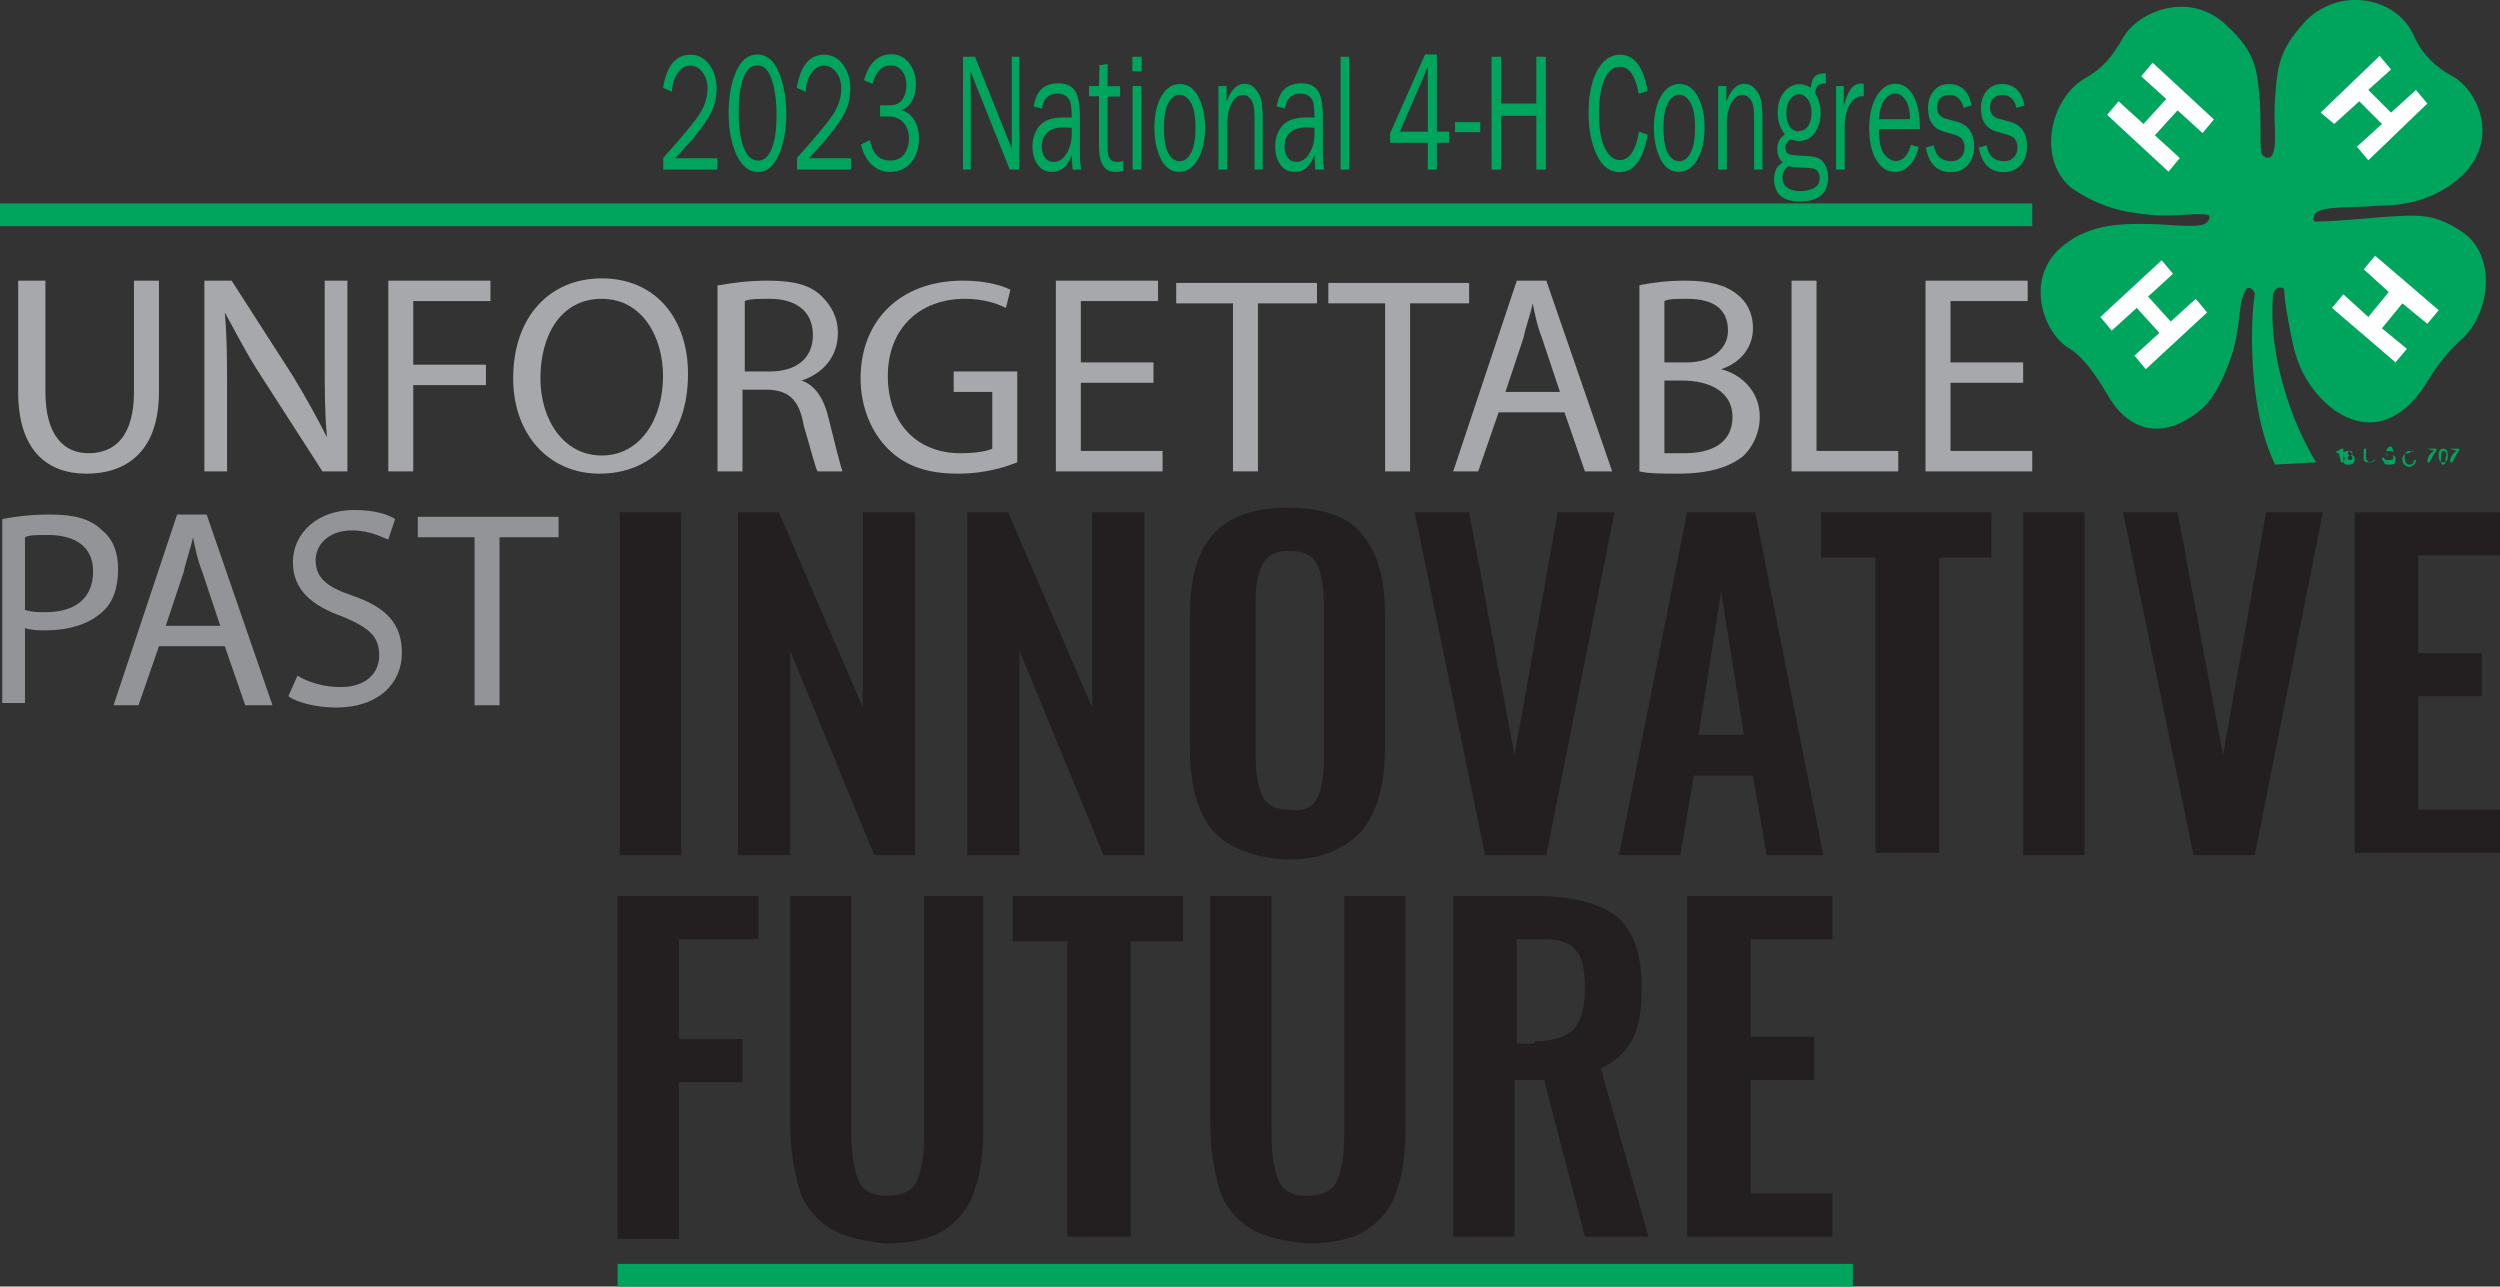 <?xml version="1.0" encoding="UTF-8"?>
<svg id="Layer_1" data-name="Layer 1" xmlns="http://www.w3.org/2000/svg" width="110.1" height="56.66" viewBox="0 0 110.1 56.66">
  <rect x="0" y="0" width="110.1" height="56.66" fill="#333333" stroke="none"/>
  <defs>
    <style>
      .cls-1 {
        fill: none;
        stroke: #00a55d;
        stroke-miterlimit: 10;
      }

      .cls-2 {
        fill: #231f20;
      }

      .cls-2, .cls-3, .cls-4, .cls-5, .cls-6 {
        stroke-width: 0px;
      }

      .cls-3 {
        fill: #a6a8ab;
      }

      .cls-4 {
        fill: #929497;
      }

      .cls-5 {
        fill: #fff;
      }

      .cls-6 {
        fill: #00a55d;
      }
    </style>
  </defs>
  <g>
    <path class="cls-3" d="m2,12.36v4.9c0,1.9.8,2.7,1.9,2.7,1.2,0,2-.8,2-2.7v-4.9h1.1v4.9c0,2.6-1.4,3.6-3.2,3.6-1.7,0-3-1-3-3.6v-4.9h1.2Z"/>
    <path class="cls-3" d="m9,20.76v-8.4h1.2l2.7,4.2c.6,1,1.1,1.9,1.5,2.7h0c-.1-1.1-.1-2.1-.1-3.4v-3.5h1v8.4h-1.1l-2.7-4.2c-.6-.9-1.1-1.9-1.6-2.8h0c.1,1.1.1,2.1.1,3.4v3.6h-1Z"/>
    <path class="cls-3" d="m17.1,12.36h4.5v.9h-3.4v2.8h3.2v.9h-3.2v3.8h-1.1v-8.4Z"/>
    <path class="cls-3" d="m30.3,16.46c0,2.9-1.7,4.4-3.9,4.4s-3.8-1.7-3.8-4.2c0-2.7,1.6-4.4,3.9-4.4,2.4,0,3.8,1.8,3.8,4.2Zm-6.5.2c0,1.8,1,3.4,2.7,3.4s2.7-1.6,2.7-3.5c0-1.7-.9-3.4-2.7-3.4-1.8,0-2.7,1.6-2.7,3.5Z"/>
    <path class="cls-3" d="m31.7,12.56c.5-.1,1.3-.2,2.1-.2,1.2,0,1.9.2,2.4.7.4.4.7.9.7,1.6,0,1.1-.7,1.8-1.6,2.1h0c.6.2,1,.8,1.2,1.7.3,1.2.5,2,.6,2.3h-1.1c-.1-.2-.3-1-.6-2-.2-1.2-.7-1.6-1.7-1.6h-1v3.6h-1.1v-8.2h.1Zm1.1,3.8h1.1c1.2,0,1.9-.6,1.9-1.6,0-1.1-.8-1.6-1.9-1.6-.5,0-.9,0-1.1.1v3.1Z"/>
    <path class="cls-3" d="m44.8,20.36c-.5.2-1.4.5-2.6.5-1.3,0-2.3-.3-3.1-1.1-.7-.7-1.2-1.8-1.2-3.1,0-2.5,1.7-4.3,4.5-4.3,1,0,1.7.2,2.1.4l-.2.8c-.4-.2-1-.4-1.8-.4-2,0-3.4,1.3-3.4,3.4s1.3,3.4,3.2,3.4c.7,0,1.2-.1,1.4-.2v-2.5h-1.7v-.9h2.8v4Z"/>
    <path class="cls-3" d="m50.8,16.86h-3.2v3h3.6v.9h-4.7v-8.4h4.5v.9h-3.4v2.7h3.2s0,.9,0,.9Z"/>
    <path class="cls-3" d="m54.3,13.36h-2.5v-.9h6.2v.9h-2.6v7.4h-1.1v-7.4Z"/>
    <path class="cls-3" d="m61,13.36h-2.5v-.9h6.2v.9h-2.6v7.4h-1.1s0-7.4,0-7.4Z"/>
    <path class="cls-3" d="m66,18.16l-.9,2.6h-1.1l2.8-8.4h1.3l2.9,8.4h-1.2l-.9-2.6h-2.9Zm2.7-.9l-.8-2.4c-.2-.5-.3-1-.4-1.5h0c-.1.5-.3,1-.4,1.5l-.8,2.4h2.4Z"/>
    <path class="cls-3" d="m72.2,12.56c.5-.1,1.2-.2,2-.2,1.1,0,1.8.2,2.3.6.4.3.7.8.7,1.5,0,.8-.5,1.5-1.4,1.8h0c.8.2,1.7.9,1.7,2.1,0,.7-.3,1.3-.7,1.7-.6.5-1.5.8-2.9.8-.7,0-1.3,0-1.7-.1v-8.2Zm1.1,3.4h1c1.1,0,1.8-.6,1.8-1.4,0-1-.7-1.4-1.8-1.4-.5,0-.8,0-1,.1v2.7Zm0,4h.9c1.1,0,2.1-.4,2.1-1.6,0-1.1-1-1.6-2.2-1.6h-.8v3.2Z"/>
    <path class="cls-3" d="m78.9,12.36h1.1v7.5h3.6v.9h-4.7v-8.4Z"/>
    <path class="cls-3" d="m89.1,16.86h-3.2v3h3.6v.9h-4.7v-8.4h4.5v.9h-3.4v2.7h3.2s0,.9,0,.9Z"/>
  </g>
  <g>
    <path class="cls-4" d="m.1,22.86c.5-.1,1.2-.2,2.1-.2,1.1,0,1.8.2,2.3.7.5.4.7,1,.7,1.7,0,.8-.2,1.4-.6,1.8-.6.6-1.5.9-2.6.9-.3,0-.6,0-.9-.1v3.3H.1v-8.1Zm1,4c.3.1.6.1.9.1,1.3,0,2.1-.6,2.1-1.8,0-1.1-.8-1.6-2-1.6-.5,0-.8,0-1,.1,0,0,0,3.2,0,3.2Z"/>
    <path class="cls-4" d="m7,28.46l-.9,2.6h-1.1l2.8-8.4h1.3l2.9,8.4h-1.2l-.9-2.6s-2.9,0-2.9,0Zm2.7-.9l-.8-2.4c-.2-.5-.3-1-.4-1.5h0c-.1.5-.3,1-.4,1.5l-.8,2.4h2.4Z"/>
    <path class="cls-4" d="m13.1,29.76c.5.3,1.2.5,1.9.5,1.1,0,1.7-.6,1.7-1.4s-.4-1.2-1.6-1.7c-1.4-.5-2.2-1.2-2.2-2.4,0-1.3,1.1-2.3,2.7-2.3.9,0,1.5.2,1.8.4l-.3.9c-.3-.1-.8-.4-1.6-.4-1.1,0-1.6.7-1.6,1.3,0,.8.5,1.2,1.7,1.6,1.4.5,2.1,1.2,2.1,2.5s-1,2.4-2.9,2.4c-.8,0-1.7-.2-2.1-.5l.4-.9Z"/>
    <path class="cls-4" d="m20.9,23.66h-2.5v-.9h6.2v.9h-2.6v7.4h-1.1s0-7.4,0-7.4Z"/>
  </g>
  <g>
    <path class="cls-2" d="m27.3,22.56h2.7v15.1h-2.7v-15.1Z"/>
    <path class="cls-2" d="m32.4,22.56h1.9l3.7,8.6v-8.6h2.3v15.1h-1.8l-3.7-9v9h-2.3v-15.1h-.1Z"/>
    <path class="cls-2" d="m42.5,22.56h1.9l3.7,8.6v-8.6h2.3v15.1h-1.8l-3.7-9v9h-2.3v-15.1h-.1Z"/>
    <path class="cls-2" d="m53.4,36.56c-.7-.8-1-2.1-1-3.7v-5.7c0-1.6.3-2.8,1-3.6.7-.8,1.8-1.2,3.3-1.2,1.6,0,2.7.4,3.3,1.2.7.8,1,2,1,3.6v5.7c0,1.6-.3,2.8-1,3.7-.7.8-1.8,1.3-3.3,1.3-1.5-.1-2.6-.5-3.3-1.3Zm4.6-1.4c.2-.4.3-.9.3-1.7v-6.9c0-.7-.1-1.3-.3-1.7-.2-.4-.6-.6-1.2-.6s-1,.2-1.2.6-.3.9-.3,1.6v6.9c0,.7.1,1.3.3,1.7s.6.6,1.2.6c.6.1,1-.1,1.2-.5Z"/>
    <path class="cls-2" d="m62.3,22.56h2.4l2,10.7,1.9-10.7h2.5l-3,15.1h-2.7l-3.1-15.1Z"/>
    <path class="cls-2" d="m74.3,22.56h3l3,15.1h-2.5l-.6-3.5h-2.6l-.6,3.5h-2.7l3-15.1Zm2.5,9.8l-1-6.3-1,6.3h2Z"/>
    <path class="cls-2" d="m82.6,24.56h-2.4v-2h7.5v2h-2.3v13h-2.8s0-13,0-13Z"/>
    <path class="cls-2" d="m89.1,22.56h2.7v15.1h-2.7v-15.1Z"/>
    <path class="cls-2" d="m93.5,22.56h2.4l2,10.7,1.9-10.7h2.5l-3,15.1h-2.7l-3.1-15.1Z"/>
    <path class="cls-2" d="m103.8,22.56h6.3v1.9h-3.6v4.3h2.8v1.9h-2.8v5h3.6v1.9h-6.4v-15h.1Z"/>
  </g>
  <g>
    <path class="cls-2" d="m27.2,39.46h6.2v1.9h-3.5v4.4h2.8v1.9h-2.8v6.9h-2.7s0-15.1,0-15.1Z"/>
    <path class="cls-2" d="m36.5,54.06c-.6-.4-1.1-1-1.3-1.7s-.4-1.7-.4-2.8v-10.1h2.7v10.5c0,.9.1,1.5.3,2s.6.7,1.3.7c.6,0,1.1-.2,1.3-.7s.3-1.1.3-2v-10.5h2.6v10.2c0,1.1-.1,2-.4,2.8-.2.7-.7,1.3-1.3,1.7s-1.5.6-2.6.6c-1-.1-1.9-.3-2.5-.7Z"/>
    <path class="cls-2" d="m47,41.46h-2.4v-2h7.5v2h-2.3v13h-2.8v-13Z"/>
    <path class="cls-2" d="m55,54.06c-.6-.4-1.1-1-1.3-1.7s-.4-1.7-.4-2.8v-10.1h2.7v10.5c0,.9.1,1.5.3,2s.6.7,1.3.7c.6,0,1.1-.2,1.3-.7s.3-1.1.3-2v-10.5h2.7v10.2c0,1.1-.1,2-.4,2.8-.2.7-.7,1.3-1.3,1.7s-1.5.6-2.6.6c-1.1-.1-2-.3-2.6-.7Z"/>
    <path class="cls-2" d="m64,39.46h3.6c1.6,0,2.8.3,3.6.9.7.6,1.1,1.6,1.1,3.1,0,1-.1,1.7-.4,2.3s-.8,1-1.4,1.3l2.1,7.4h-2.8l-1.8-6.9h-1.3v6.9h-2.7s0-15,0-15Zm3.6,6.4c.8,0,1.3-.2,1.7-.5.3-.4.5-.9.5-1.8,0-.8-.1-1.4-.4-1.7-.3-.4-.8-.5-1.6-.5h-1v4.6h.8v-.1Z"/>
    <path class="cls-2" d="m74.4,39.46h6.3v1.9h-3.6v4.3h2.8v1.9h-2.8v5h3.6v1.9h-6.4v-15h.1Z"/>
  </g>
  <g>
    <path class="cls-6" d="m99.6,6.76c.1.2.4.3.5,0,.2-.5,0-1.4.1-2.5.1-1.6.3-2.2,1.4-3.4,1.6-1.5,4-.9,4.7.7.4.9,1,1.4,1.7,1.8,1,.5,2.2,2.7.4,4.4-1.2,1.1-2.6,1.3-3.7,1.3-1,.1-2.3,0-2.7.3-.1.1-.2.4,0,.4.5,0,1.8-.1,2.9-.2,1.6-.1,2.3-.2,3.6.7,1.4,1,1.2,3.4,0,4.6-.8.7-1.2,1.3-1.7,2.1-.7,1.1-2.1,2.4-4,1.1-1.3-1-1.7-2.2-1.9-3.3-.2-1-.3-1.6-.3-2-.1-.2-.5-.1-.5.3-.2,2.6.8,5.5,1.9,7.3l-1.8.1c-1.2-2.4-1.1-6.3-.9-7.5,0-.2-.3-.4-.4-.2-.3.6-.2.9-.4,2-.1.8-.8,2.7-1.6,3.3-1.7,1.4-3.2.9-4.1-.7-.6-1-1.1-1.7-1.8-2.1-1-.7-1.8-2.9-.3-4.3,1.2-1.1,2.7-1.1,3.7-1.1s2.3.2,2.7,0c.2-.1.3-.4.1-.4-.5-.1-1.4.1-2.5,0s-2.2-.3-3.5-1.2c-1.5-1.3-.9-3.9.6-4.8.9-.5,1.3-1.1,1.7-1.8.7-1.2,3-2.1,4.6-.5,1.2,1.1,1.3,1.9,1.4,3,.1.9,0,2.2.1,2.6Z"/>
    <path class="cls-5" d="m104.9,14.46l1.1.9-.5.6-2.8-2.4.5-.6,1.1,1,.9-1.1-1.1-1,.5-.6,2.8,2.4-.5.6-1.1-.9-.9,1.1Z"/>
    <path class="cls-5" d="m105.3,4.96l1.1-1,.5.6-2.6,2.5-.5-.6,1.1-1-1-1-1.1,1-.6-.5,2.6-2.5.5.6-1,.9,1,1Z"/>
    <path class="cls-5" d="m95.4,4.36l-1.1-1,.5-.6,2.7,2.5-.5.6-1.1-1-1,1.1,1.1,1-.5.6-2.7-2.5.5-.6,1.1,1,1-1.1Z"/>
    <path class="cls-5" d="m94.1,13.56l-1.1,1-.5-.6,2.7-2.5.5.6-1.1,1,1,1.1,1.1-1,.5.6-2.7,2.5-.5-.6,1.1-1-1-1.1Z"/>
    <g>
      <path class="cls-6" d="m103.1,20.36h0l-.1-.4h-.1v-.1q.1,0,.2-.1h.1v.6h-.1Z"/>
      <path class="cls-6" d="m103.6,20.06c.1,0,.1.1.1.2s-.1.2-.2.2h-.2l-.1-.1q0-.1.1-.2c-.1,0-.1-.1-.1-.1,0-.1,0-.2.2-.2.1,0,.2.1.2.2q.1,0,0,0Zm-.2.1q0,.1.1.1t.1-.1c0-.1-.1-.1-.1-.1-.1,0-.1.1-.1.1Zm.2-.2s0-.1-.1-.1-.1.1-.1.1c0,.1.1.1.1.1.1,0,.1-.1.1-.1Z"/>
      <path class="cls-6" d="m104.6,19.76v.4c0,.1-.1.2-.3.2s-.2-.1-.2-.2v-.4h.1v.4c0,.1.1.2.2.2s.2,0,.2-.2v-.4h0Z"/>
      <path class="cls-6" d="m105.4,19.96c0-.1-.1-.1-.2-.1s-.1,0-.1.1,0,.1.1.1h.2c.1,0,.1.1.1.2,0,.2-.1.2-.3.2-.1,0-.2,0-.2-.1q-.1-.1-.1-.2h.1c0,.1.1.1.2.1s.2,0,.2-.1,0-.1-.1-.1h-.1s-.1,0-.1-.2c0-.1.1-.2.2-.2.1.1.1.2.1.3h0Z"/>
      <path class="cls-6" d="m106.3,19.96c0-.1-.1-.1-.2-.1s-.2.1-.2.3.1.3.2.3.2,0,.2-.2h.1c0,.2-.2.3-.3.3s-.3-.1-.3-.3.1-.3.3-.3c.2-.2.2-.1.2,0h0Z"/>
      <path class="cls-6" d="m106.9,19.76h.4v.1c-.1.1-.2.3-.3.5h-.1c0-.2.1-.4.3-.5l-.3-.1h0Z"/>
      <path class="cls-6" d="m107.6,20.36c-.2,0-.2-.2-.2-.3s0-.3.2-.3.2.2.2.3,0,.3-.2.3Zm0-.5c-.1,0-.1.1-.1.3s0,.3.1.3.1-.1.1-.3c.1-.2,0-.3-.1-.3Z"/>
      <path class="cls-6" d="m107.9,19.76h.4v.1c-.1.1-.2.3-.3.5h-.1c0-.2.1-.4.3-.5l-.3-.1h0Z"/>
    </g>
  </g>
  <line class="cls-1" x1="89.5" y1="9.46" y2="9.46"/>
  <line class="cls-1" x1="27.2" y1="56.16" x2="81.6" y2="56.16"/>
  <g>
    <path class="cls-6" d="m31.59,6.95v.52h-2.38v-.52c.94-1.04,1.5-1.73,1.68-2.06s.27-.66.27-.98c0-.3-.08-.55-.23-.74-.15-.19-.33-.28-.53-.28s-.39.1-.54.31c-.16.21-.25.48-.27.84l-.39-.17c.16-.97.56-1.46,1.2-1.46.35,0,.63.15.84.44.22.29.32.65.32,1.07,0,.29-.05.57-.15.83-.1.27-.3.59-.58.96s-.65.79-1.1,1.26h1.85Z"/>
    <path class="cls-6" d="m33.37,7.57c-.39,0-.69-.25-.93-.74-.23-.5-.35-1.11-.35-1.85s.11-1.33.33-1.83.53-.75.93-.75.74.26.95.78.33,1.13.33,1.83-.11,1.28-.33,1.8c-.22.51-.53.77-.93.77Zm0-.49c.28,0,.49-.19.63-.57.14-.38.2-.86.2-1.43,0-.63-.07-1.15-.21-1.57-.14-.42-.35-.63-.64-.63s-.49.19-.62.57c-.14.38-.2.88-.2,1.5s.07,1.16.22,1.54c.14.38.35.58.63.58Z"/>
    <path class="cls-6" d="m37.48,6.95v.52h-2.38v-.52c.94-1.04,1.5-1.73,1.68-2.06s.27-.66.27-.98c0-.3-.08-.55-.23-.74-.15-.19-.33-.28-.53-.28s-.39.1-.54.31c-.16.21-.25.48-.27.84l-.39-.17c.16-.97.56-1.46,1.2-1.46.35,0,.63.15.84.44.22.29.32.65.32,1.07,0,.29-.05.57-.15.83-.1.27-.3.59-.58.96s-.65.79-1.1,1.26h1.85Z"/>
    <path class="cls-6" d="m38.76,5.13v-.49h.38c.28,0,.48-.08.6-.26.12-.17.18-.38.18-.62,0-.27-.07-.48-.2-.64-.13-.16-.3-.24-.51-.24-.38,0-.64.27-.78.81l-.38-.16c.22-.76.62-1.14,1.2-1.14.33,0,.59.13.79.39.2.26.3.57.3.93,0,.28-.06.53-.18.74s-.28.34-.47.4c.21.05.4.18.55.4.15.22.23.5.23.85,0,.42-.11.76-.34,1.05-.23.28-.54.42-.94.42-.31,0-.58-.11-.81-.33-.22-.22-.38-.51-.46-.88l.39-.19c.12.6.41.9.87.9.3,0,.52-.1.65-.29.13-.19.2-.42.2-.68,0-.29-.08-.52-.24-.7-.16-.18-.38-.27-.66-.27h-.38Z"/>
    <path class="cls-6" d="m44.88,7.47h-.41l-1.73-4.33v.33c0,.12.01.23.01.31v3.69h-.34V2.5h.53l1.62,4.05v-.35c0-.14,0-.26,0-.36v-3.34h.33v4.97Z"/>
    <path class="cls-6" d="m47.62,7.47h-.38c-.01-.12-.03-.34-.04-.66-.17.51-.46.76-.87.76-.28,0-.49-.11-.64-.33s-.22-.48-.22-.79c0-.37.11-.68.32-.92.21-.24.57-.36,1.08-.36.07,0,.18,0,.33.01,0-.29-.02-.5-.05-.63s-.09-.23-.19-.31c-.1-.08-.23-.12-.39-.12-.39,0-.62.22-.68.66l-.36-.09c.09-.68.45-1.02,1.09-1.02.34,0,.58.11.73.34.14.22.21.61.21,1.17v1.56c0,.26.02.5.05.71Zm-.42-1.84c-.16-.01-.28-.02-.36-.02-.3,0-.54.07-.71.22-.17.15-.25.36-.25.65,0,.18.05.33.14.46s.22.19.39.19c.23,0,.42-.13.57-.38.15-.25.22-.54.22-.88,0-.07,0-.15,0-.24Z"/>
    <path class="cls-6" d="m49.47,7.08v.45c-.14.03-.25.04-.35.04-.48,0-.72-.37-.72-1.11v-2.22h-.44v-.45h.44l.02-.92.36-.05v.98h.55v.45h-.55v2.31c0,.38.13.57.4.57.09,0,.19-.01.3-.04Z"/>
    <path class="cls-6" d="m50.28,2.5v.64h-.41v-.64h.41Zm-.01,1.29v3.68h-.39v-3.68h.39Z"/>
    <path class="cls-6" d="m51.93,7.57c-.34,0-.61-.19-.8-.56-.19-.37-.29-.84-.29-1.39,0-.58.11-1.05.32-1.4s.48-.52.8-.52c.34,0,.61.18.81.55.2.37.3.83.3,1.38s-.11,1.04-.32,1.4c-.21.36-.49.54-.82.54Zm.03-.47c.2,0,.36-.12.49-.36s.2-.61.2-1.12-.07-.88-.21-1.11c-.14-.23-.3-.34-.49-.34s-.35.12-.49.35c-.13.23-.2.6-.2,1.1,0,.53.07.91.2,1.14.13.23.3.34.49.34Z"/>
    <path class="cls-6" d="m55.61,7.47h-.36v-2.36c0-.34-.05-.58-.15-.72-.1-.14-.22-.21-.36-.21-.2,0-.36.12-.49.35s-.2.54-.2.92v2.02h-.39v-3.68h.36v.68c.2-.52.46-.78.78-.78.19,0,.34.07.47.21.13.14.22.3.27.48.05.18.07.5.07.96v2.12Z"/>
    <path class="cls-6" d="m58.31,7.47h-.38c-.01-.12-.03-.34-.04-.66-.17.51-.46.76-.87.76-.28,0-.49-.11-.64-.33-.15-.22-.22-.48-.22-.79,0-.37.11-.68.32-.92.21-.24.57-.36,1.08-.36.07,0,.18,0,.33.01,0-.29-.02-.5-.04-.63-.03-.13-.09-.23-.19-.31-.1-.08-.23-.12-.39-.12-.39,0-.62.22-.68.66l-.36-.09c.09-.68.45-1.02,1.09-1.02.34,0,.58.11.73.34.14.22.21.61.21,1.17v1.56c0,.26.02.5.05.71Zm-.42-1.84c-.16-.01-.28-.02-.36-.02-.3,0-.54.07-.71.22-.17.15-.25.36-.25.65,0,.18.05.33.14.46.09.13.22.19.39.19.23,0,.42-.13.57-.38.15-.25.22-.54.22-.88,0-.07,0-.15,0-.24Z"/>
    <path class="cls-6" d="m59.42,7.47h-.38V2.5h.38v4.97Z"/>
    <path class="cls-6" d="m63.28,7.47h-.4v-1.18h-1.66v-.42l1.54-3.47h.52v3.4h.54v.49h-.54v1.18Zm-.4-1.67v-2.35c0-.17,0-.35,0-.55-.07.19-.13.35-.18.47l-1.05,2.43h1.22Z"/>
    <path class="cls-6" d="m65.19,5.38v.44h-1.11v-.44h1.11Z"/>
    <path class="cls-6" d="m68.08,7.47h-.42v-2.37h-1.55v2.37h-.42V2.5h.42v2.06h1.55v-2.06h.42v4.97Z"/>
    <path class="cls-6" d="m72.18,5.8l.38.13c-.18,1.1-.6,1.65-1.24,1.65-.42,0-.76-.25-1-.76s-.36-1.13-.36-1.87.13-1.38.38-1.84c.25-.46.59-.7,1.01-.7.63,0,1.03.53,1.21,1.6l-.39.12c-.14-.79-.42-1.19-.82-1.19-.3,0-.53.18-.69.55s-.24.88-.24,1.55c0,.61.08,1.1.25,1.46s.39.55.66.55c.43,0,.71-.42.85-1.24Z"/>
    <path class="cls-6" d="m73.93,7.57c-.34,0-.61-.19-.8-.56s-.29-.84-.29-1.39c0-.58.11-1.05.32-1.4.21-.35.48-.52.8-.52.34,0,.61.18.81.55.2.37.3.83.3,1.38s-.11,1.04-.32,1.4c-.21.36-.49.54-.83.54Zm.03-.47c.2,0,.36-.12.49-.36.13-.24.2-.61.2-1.12s-.07-.88-.21-1.11c-.14-.23-.3-.34-.49-.34s-.35.12-.49.35c-.13.23-.2.6-.2,1.1,0,.53.07.91.2,1.14.13.23.3.34.49.34Z"/>
    <path class="cls-6" d="m77.61,7.47h-.36v-2.36c0-.34-.05-.58-.15-.72s-.22-.21-.36-.21c-.2,0-.36.12-.49.35-.13.23-.2.54-.2.92v2.02h-.38v-3.68h.36v.68c.2-.52.46-.78.78-.78.18,0,.34.07.47.21s.22.3.27.48c.05.18.07.5.07.96v2.12Z"/>
    <path class="cls-6" d="m80.41,3.22v.46c-.18,0-.29.03-.35.09-.06.06-.1.17-.12.33.16.27.24.57.24.89s-.09.62-.26.86c-.17.24-.4.36-.7.36-.07,0-.12,0-.17-.02-.09-.03-.15-.04-.17-.04-.04,0-.1.03-.16.1-.06.06-.09.15-.09.25,0,.15.04.24.14.28.09.04.3.07.63.08.28.01.49.04.63.09.14.04.25.14.34.3.09.15.14.34.14.57,0,.7-.42,1.05-1.25,1.05-.39,0-.68-.09-.86-.26-.18-.18-.27-.41-.27-.71,0-.36.13-.6.38-.74-.16-.16-.24-.36-.24-.59,0-.28.11-.5.34-.65-.21-.26-.32-.58-.32-.97,0-.36.09-.66.28-.89s.41-.35.67-.35c.19,0,.36.05.51.16.02-.24.08-.41.17-.5.09-.09.22-.14.41-.14.02,0,.05,0,.1,0Zm-1.64,4.1c-.18.12-.27.29-.27.51,0,.19.07.33.22.44s.34.15.57.15c.21,0,.41-.04.58-.13.18-.09.27-.24.27-.45,0-.11-.03-.21-.08-.28-.05-.07-.12-.12-.21-.14s-.25-.03-.47-.04c-.27,0-.47-.03-.6-.05Zm.46-1.55c.16,0,.3-.07.4-.22.1-.15.15-.34.15-.58s-.05-.44-.16-.59c-.11-.15-.24-.23-.39-.23s-.28.07-.39.22c-.11.14-.17.35-.17.62,0,.24.05.43.15.58.1.15.23.22.4.22Z"/>
    <path class="cls-6" d="m81.24,7.47h-.38v-3.68h.34v.86c.12-.41.24-.67.36-.79.12-.12.24-.18.37-.18.04,0,.09,0,.15.01v.55h-.08c-.21,0-.39.12-.53.35s-.22.54-.23.93v1.94Z"/>
    <path class="cls-6" d="m84.14,6.37l.36.11c-.07.31-.19.57-.38.78-.19.21-.41.31-.67.31-.34,0-.61-.18-.82-.53-.21-.35-.31-.82-.31-1.39s.11-1.06.33-1.42c.22-.36.49-.54.82-.54s.58.17.78.5.3.83.3,1.49h-1.8c0,.56.08.93.24,1.12.16.19.32.29.5.29.32,0,.54-.24.67-.72Zm-.02-1.12c0-.21-.03-.39-.07-.55-.04-.16-.12-.3-.22-.41-.1-.11-.22-.17-.37-.17-.19,0-.35.1-.49.31-.13.2-.21.48-.22.82h1.36Z"/>
    <path class="cls-6" d="m84.79,6.51l.37-.11c.08.46.34.7.78.7.16,0,.3-.05.41-.16.11-.11.17-.26.17-.45,0-.29-.14-.47-.42-.55l-.52-.15c-.21-.06-.37-.17-.49-.34s-.18-.39-.18-.67c0-.31.08-.57.25-.77.17-.21.39-.31.67-.31.54,0,.87.31,1,.94l-.35.11c-.1-.38-.31-.57-.63-.57-.16,0-.29.05-.39.14s-.15.23-.15.4c0,.27.13.44.39.51l.48.13c.51.14.76.5.76,1.09,0,.34-.09.61-.28.82-.19.21-.44.31-.75.31-.59,0-.95-.35-1.09-1.06Z"/>
    <path class="cls-6" d="m87.12,6.51l.37-.11c.08.46.34.7.78.7.16,0,.3-.05.41-.16.11-.11.17-.26.17-.45,0-.29-.14-.47-.42-.55l-.52-.15c-.21-.06-.37-.17-.49-.34s-.18-.39-.18-.67c0-.31.08-.57.25-.77.17-.21.39-.31.67-.31.54,0,.87.31,1,.94l-.35.11c-.1-.38-.31-.57-.63-.57-.16,0-.29.05-.39.14s-.15.23-.15.4c0,.27.13.44.39.51l.48.13c.51.14.76.5.76,1.09,0,.34-.09.61-.28.82-.19.21-.44.31-.75.31-.59,0-.95-.35-1.09-1.06Z"/>
  </g>
</svg>